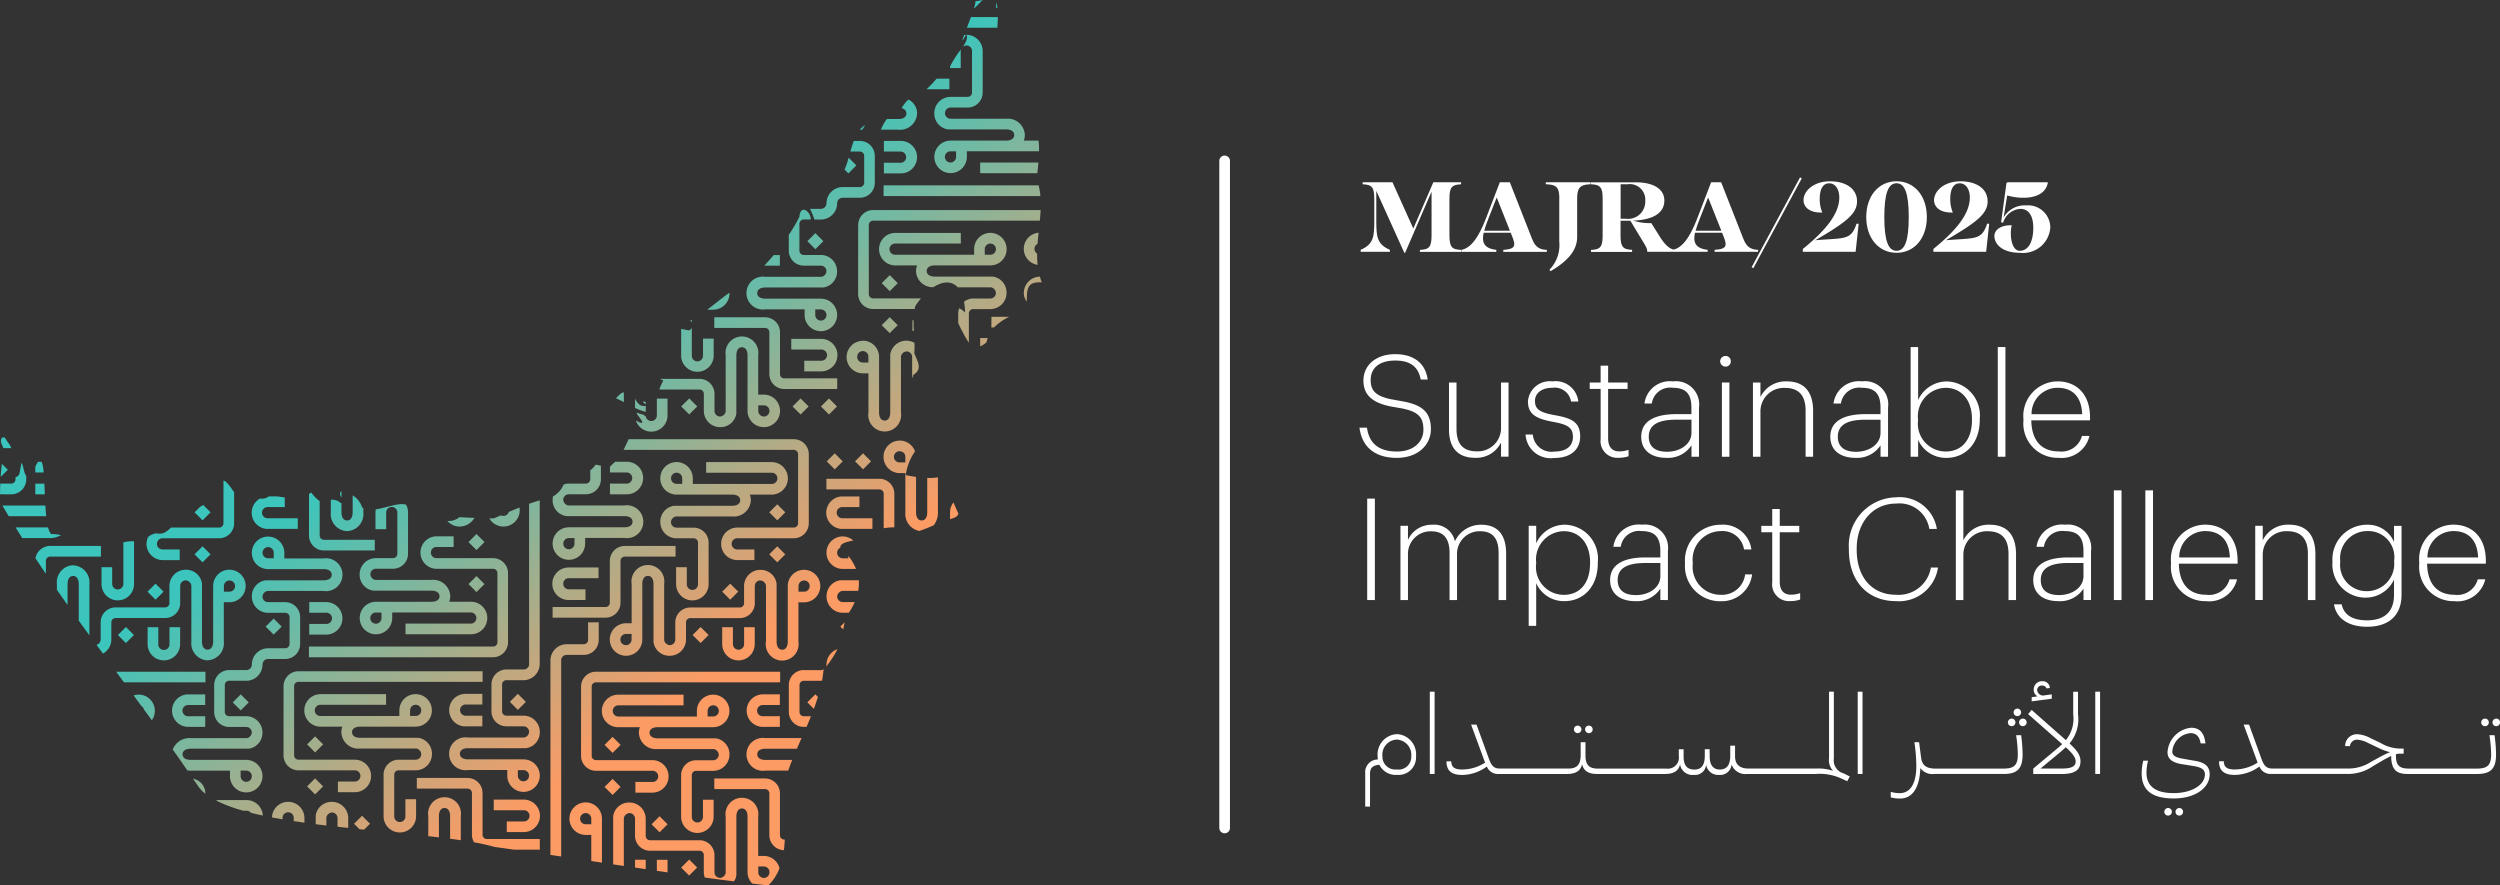 <svg id="Layer_1" data-name="Layer 1" xmlns="http://www.w3.org/2000/svg" xmlns:xlink="http://www.w3.org/1999/xlink" width="230.644" height="81.694" viewBox="0 0 230.644 81.694">
  <rect x="0" y="0" width="230.644" height="81.694" fill="#333333" stroke="none"/>
  <defs>
    <linearGradient id="linear-gradient" x1="0.514" y1="0.376" x2="0.775" y2="0.683" gradientUnits="objectBoundingBox">
      <stop offset="0" stop-color="#3bc5bc"/>
      <stop offset="1" stop-color="#fc9b64"/>
    </linearGradient>
  </defs>
  <g id="Group_71038" data-name="Group 71038" transform="translate(0 0)">
    <path id="Path_104388" data-name="Path 104388" d="M60.6,79.321h.986v1.164c-.328-.049-.655-.1-.986-.143V79.324ZM11.618,57.847l-.739.739.739.739.739-.739Zm2,.017v1.561a1.5,1.5,0,1,0,3,0V57.865h-.983v1.561a.516.516,0,1,1-1.031,0V57.865h-.983Zm5.537,3.06a1.571,1.571,0,0,1-1.5-1.742V54a.571.571,0,0,0-.516-.457.515.515,0,0,0-.516.516v1.579a1.381,1.381,0,0,1-1.38,1.38H10.667a.393.393,0,0,0-.394.394v1.579A1.5,1.5,0,0,1,9.5,60.3c-.2-.268-.4-.54-.6-.808a.52.52,0,0,0,.387-.5V57.415a1.381,1.381,0,0,1,1.38-1.38h4.572a.393.393,0,0,0,.394-.394V54.063a1.5,1.5,0,0,1,1.5-1.5,1.478,1.478,0,0,1,1.5,1.261v5.353c0,.523.233.756.516.756s.516-.233.516-.756V54.059a1.5,1.5,0,1,1,1.5,1.5h-.516v3.614a1.573,1.573,0,0,1-1.5,1.742Zm1.5-6.339h.516a.516.516,0,1,0-.516-.516Zm9.238-3.8h4.684V49.8H29.892a.4.4,0,0,1-.4-.4V46.226a2.955,2.955,0,0,1-.77-.795c-.073.052-.143.1-.216.143v3.833a1.383,1.383,0,0,0,1.38,1.38Zm-5.182-1.99h2.763v-.983H24.711a.516.516,0,1,1,0-1.031h1.561v-.885c-.23-.035-.47-.073-.732-.1h-.746a.953.953,0,0,1-.8.192,1.5,1.5,0,0,0,.721,2.812Zm-19.093.575a3.763,3.763,0,0,0-.9-.1,1.361,1.361,0,0,1-.279-.613h-3c.206.328.408.659.613.986H4.579a1.964,1.964,0,0,0,1.038-.272Zm7.165,14.713a1.525,1.525,0,0,0-.453.077c.24.328.481.659.725.986a.516.516,0,0,1,.227.31c.244.331.484.662.725.993a1.487,1.487,0,0,0,.279-.864A1.5,1.5,0,0,0,12.782,64.082ZM32.022,49a1.57,1.57,0,0,0,1.5-1.739v-.383c-.035-.021-.073-.035-.108-.059a2.049,2.049,0,0,0-.878-1.119v1.561c0,.523-.23.756-.516.756s-.516-.23-.516-.756V46.4l-.07.017a1.1,1.1,0,0,0-.913-.307v1.153A1.57,1.57,0,0,0,32.025,49Zm32.3,31.039-.739-.739-.739.739.718.718a.161.161,0,0,1,.035,0l.725-.725ZM.31,41.343h.718a.5.5,0,0,0-.024-.1c-.063-.2-.425-.592-.554-.885H.2c-.254.331-.024.638.112.983Zm3.781,3.276H3.258v.986h.878c-.014-.338-.028-.669-.042-.986Zm.094,2.018H.22c.192.328.387.659.585.986h3.46C4.234,47.313,4.206,46.982,4.185,46.637ZM18.957,61.97H10.716c.24.328.484.655.725.983h7.513V61.97ZM92.012,2.558c.028-.342.045-.676.049-.983H89.576c-.122.331-.254.673-.373.983ZM47.038,64.751l.739.739.739-.739-.739-.739ZM70.877,81.687c-.488-.052-.983-.115-1.474-.174a1.5,1.5,0,0,1-.436-1.052V75.344c0-.523-.23-.756-.516-.756s-.516.233-.516.756V80.7a1.056,1.056,0,0,1-.23.613q-1.338-.167-2.68-.352a1.492,1.492,0,0,1-.094-.5V78.882a.393.393,0,0,0-.394-.394H59.966a1.383,1.383,0,0,1-1.38-1.38V75.529a.515.515,0,0,0-.516-.516.571.571,0,0,0-.516.456v4.422l-.983-.146V75.3a1.478,1.478,0,0,1,1.5-1.261,1.5,1.5,0,0,1,1.5,1.5v1.579a.4.4,0,0,0,.394.4h4.572a1.383,1.383,0,0,1,1.38,1.38v1.579a.517.517,0,0,0,.516.516.574.574,0,0,0,.516-.457V75.351a1.518,1.518,0,1,1,3,0v3.614h.516a1.5,1.5,0,0,1,1.45,1.136,4.279,4.279,0,0,1-1.045,1.593Zm.112-1.23a.515.515,0,0,0-.516-.516h-.516v.516a.516.516,0,1,0,1.031,0ZM51.773,79.017V60.935h0a.5.5,0,0,1,.505-.516h1.579a1.381,1.381,0,0,0,1.38-1.38V57.415h-.983v1.624a.393.393,0,0,1-.394.394H52.282a1.506,1.506,0,0,0-1.5,1.5h0v17.94c.331.049.662.094,1,.146ZM91.9.209v.53h.118A1.735,1.735,0,0,0,91.9.209Zm-21.282,69.9c-.523,0-.756-.23-.756-.516s.23-.516.756-.516h2.9c.143-.328.286-.655.432-.983H70.619a1.518,1.518,0,1,0,0,3h2.1c.115-.328.237-.655.369-.983H70.619Zm6.91-12.3.261.261c.042-.2.087-.418.136-.662Zm-36.981-2.8c0-.286-.23-.516-.756-.516H34.44a1.478,1.478,0,0,1-1.261-1.5,1.5,1.5,0,0,1,1.5-1.5h1.579a.4.4,0,0,0,.4-.4V47.264a.516.516,0,0,0-1.031,0v1.561h-.986V47.264a1.41,1.41,0,0,1,.028-.272c.986-.146,2.143-.645,2.795-.429a1.485,1.485,0,0,1,.181.7V51.09a1.383,1.383,0,0,1-1.38,1.38H34.684a.515.515,0,0,0-.516.516.571.571,0,0,0,.457.516H39.8A1.57,1.57,0,0,1,41.539,55a1.412,1.412,0,0,1-.094.516h2.011a1.5,1.5,0,0,1,0,3H37.413v-.983h6.043a.516.516,0,0,0,0-1.031H36.186v.516a1.5,1.5,0,1,1-1.5-1.5H39.8c.523,0,.753-.233.753-.516Zm-5.353,1.5h-.516a.516.516,0,1,0,.516.516Zm7.743,10.5H44.5V66.03H42.939a.516.516,0,0,1,0-1.031H44.5v-.983H42.939a1.5,1.5,0,0,0,0,3Zm-16.95-9.2-.739-.739-.739.739.739.739ZM44.7,53.885l-.739-.739-.739.739.739.739ZM58.586,80.038l.986.146v-.868h-.986ZM59.928,67.6c0,.286.233.516.756.516h5.353a1.478,1.478,0,0,1,1.261,1.5,1.5,1.5,0,0,1-1.5,1.5H64.218a.394.394,0,0,0-.394.4v3.826a.516.516,0,1,0,1.031,0V73.783h.983v1.561a1.5,1.5,0,0,1-3,0V71.518a1.383,1.383,0,0,1,1.38-1.38h1.579a.515.515,0,0,0,.516-.516.571.571,0,0,0-.453-.516H60.681a1.57,1.57,0,0,1-1.739-1.5,1.411,1.411,0,0,1,.094-.516H57.025a1.5,1.5,0,0,1,0-3h6.039v.983H57.025a.516.516,0,0,0,0,1.031h7.269v-.516a1.5,1.5,0,1,1,1.5,1.5H60.681c-.523,0-.756.233-.756.516Zm5.353-1.5H65.8a.516.516,0,1,0-.516-.516ZM22.749,73.811H19.985v.07a14.236,14.236,0,0,0,2.457.916h.307a.517.517,0,0,1,.4.188c.352.091.721.174,1.1.254a1.5,1.5,0,0,0-1.495-1.425ZM89.9.756l.739-.739L90.625,0A3.172,3.172,0,0,1,90,.115a2.458,2.458,0,0,1-.132.606ZM46.442,47.6a.506.506,0,0,1-.227-.056c-.22.094-.436.188-.645.275-.084.007-.233.007-.422.007a1.5,1.5,0,0,0,2.8-.746,1.577,1.577,0,0,0-.024-.258c-.331.132-.659.272-.983.411a.518.518,0,0,1-.491.362ZM17.814,71.846c.132.2.265.387.4.582a3.129,3.129,0,0,0,.732.8V73.2a1.381,1.381,0,0,0-1.126-1.356ZM30.091,57.565H28.53v.983h1.561a1.5,1.5,0,0,0,0-3H28.53v.983h1.561a.516.516,0,1,1,0,1.031ZM48.317,75.784H46.755v.983h1.561a1.5,1.5,0,0,0,0-3H45.553v.983h2.763a.516.516,0,1,1,0,1.031ZM28.5,60.635H45.49a1.383,1.383,0,0,0,1.38-1.38V52.875a1.383,1.383,0,0,0-1.38-1.38h-5.2a.516.516,0,1,1,0-1.031h1.561v-.986H40.291a1.5,1.5,0,1,0,0,3h5.2a.4.4,0,0,1,.4.394v6.381a.394.394,0,0,1-.4.394H28.5v.986ZM4.025,43.588a3.288,3.288,0,0,0-.181-.983H3.513a2.591,2.591,0,0,0-.258.46v.523h.767ZM21.47,64.8l.739.739.739-.739-.739-.739Zm23.055-2.871H27.537a1.381,1.381,0,0,0-1.38,1.38v6.381a1.383,1.383,0,0,0,1.38,1.38h5.2a.516.516,0,0,1,0,1.032H31.175v.986h1.561a1.5,1.5,0,1,0,0-3h-5.2a.4.4,0,0,1-.4-.4V63.3a.394.394,0,0,1,.4-.394H44.525ZM22.717,62.8H21.139a.4.4,0,0,0-.4.394v2.485a.393.393,0,0,0,.394.394h1.579a1.5,1.5,0,0,1,1.5,1.5,1.478,1.478,0,0,1-1.261,1.5H17.6c-.523,0-.756.233-.756.516s.23.516.756.516h5.116a1.5,1.5,0,1,1-1.5,1.5V71.1H17.6a2.3,2.3,0,0,1-.317-.024q-.664-.967-1.345-1.927A1.636,1.636,0,0,1,17.6,68.1h5.175a.571.571,0,0,0,.457-.516.517.517,0,0,0-.516-.516H21.139a1.381,1.381,0,0,1-1.38-1.38V63.2a1.383,1.383,0,0,1,1.38-1.38h1.579a.515.515,0,0,0,.516-.516h0a1.5,1.5,0,0,1,1.5-1.495h1.579a.4.4,0,0,0,.4-.394V56.931a.394.394,0,0,0-.4-.394H24.735a1.5,1.5,0,0,1-1.5-1.5,1.478,1.478,0,0,1,1.261-1.5h5.353c.523,0,.756-.233.756-.516s-.23-.516-.756-.516H24.732a1.5,1.5,0,1,1,1.5-1.5v.516h3.614a1.518,1.518,0,1,1,0,3H24.672a.571.571,0,0,0-.457.516.517.517,0,0,0,.516.516H26.31a1.383,1.383,0,0,1,1.38,1.38v2.485a1.383,1.383,0,0,1-1.38,1.38H24.732a.517.517,0,0,0-.516.516h0a1.5,1.5,0,0,1-1.5,1.495Zm2.537-11.81a.516.516,0,1,0-.516.516h.516ZM22.2,71.612a.516.516,0,1,0,.516-.516H22.2v.516Zm10.28-4.06c0,.286.23.516.756.516H38.59a1.478,1.478,0,0,1,1.261,1.5,1.5,1.5,0,0,1-1.5,1.5H36.771a.4.4,0,0,0-.4.4V75.3a.516.516,0,1,0,1.031,0V73.735h.986V75.3a1.5,1.5,0,0,1-3,0V71.469a1.383,1.383,0,0,1,1.38-1.38h1.579a.515.515,0,0,0,.516-.516.571.571,0,0,0-.453-.516H33.231a1.57,1.57,0,0,1-1.739-1.5,1.412,1.412,0,0,1,.094-.516H29.575a1.5,1.5,0,1,1,0-3h6.043v.983H29.575a.516.516,0,1,0,0,1.031h7.269v-.516a1.5,1.5,0,1,1,1.5,1.5H33.231c-.523,0-.756.233-.756.516Zm5.353-1.5h.516a.516.516,0,1,0-.516-.516Zm-9.5,2.624.739.739.739-.739-.739-.739Zm5.074,6.583L32.666,76l.5.5.425.042.547-.547-.739-.739ZM48.8,46.484c.331-.118.662-.227.993-.321V61.252a1.5,1.5,0,0,1-1.5,1.5H46.717a.393.393,0,0,0-.394.394v2.485a.393.393,0,0,0,.394.394H48.3a1.5,1.5,0,0,1,1.5,1.5,1.478,1.478,0,0,1-1.261,1.5H43.183c-.523,0-.756.233-.756.516s.23.516.756.516H48.3a1.5,1.5,0,1,1-1.5,1.5v-.516H43.183a1.518,1.518,0,1,1,0-3h5.178a.568.568,0,0,0,.453-.516.515.515,0,0,0-.516-.516H46.72a1.381,1.381,0,0,1-1.38-1.38V63.144a1.383,1.383,0,0,1,1.38-1.38H48.3a.379.379,0,0,0,.063,0,.393.393,0,0,0,.063-.01.38.38,0,0,0,.059-.017.386.386,0,0,0,.056-.024l.052-.031c.017-.01.031-.024.049-.035l.042-.042c.014-.014.024-.031.038-.045s.021-.031.031-.049.017-.035.028-.052.014-.038.021-.056l.01-.042v-.035h0V46.484ZM47.776,71.567a.516.516,0,1,0,.516-.516h-.516ZM43.961,50.749l.739-.739-.739-.739-.739.739ZM29.07,71.811l-.739.739.739.739.739-.739Zm-11.7-6.767h1.561v-.983H17.372a1.5,1.5,0,1,0,0,3h1.561v-.983H17.372a.516.516,0,1,1,0-1.031ZM6.75,52.146a1.573,1.573,0,0,0-1.5,1.742v.526c.324.467.655.93.983,1.4v-1.92c0-.523.23-.756.516-.756s.516.233.516.756v3.366l.983,1.359V53.9a1.573,1.573,0,0,0-1.5-1.742Zm2.561-1.781H4.628a1.381,1.381,0,0,0-1.356,1.14q.476.716.962,1.432V51.746a.393.393,0,0,1,.394-.394H9.311v-.983ZM49.8,77.407H44.912a.394.394,0,0,1-.394-.4V73.153a1.383,1.383,0,0,0-1.38-1.38H38.455v.983h4.684a.4.4,0,0,1,.4.4V77.01a1.389,1.389,0,0,0,.2.7,18.344,18.344,0,0,1,1.882.429c.6.08,1.2.164,1.795.247H49.8ZM31.506,45.337c-.16.052-.192.233,0,.585Zm-30.464.268a1.383,1.383,0,0,0,1.38-1.38v-.314c-.233-.289-.254-.951-.443-1.213l-.2,1.073c-.143.174-.258.251-.348.251v.2a.394.394,0,0,1-.4.394H.028c-.014.324-.024.655-.028.986ZM.721,43.34.171,42.79c-.045.4-.084.8-.108,1.209ZM17.95,47.264l.739.739.739-.739-.676-.676c-.1.063-.209.125-.31.188l-.488.488ZM32.126,76.39v-.913a1.5,1.5,0,0,0-1.5-1.5,1.478,1.478,0,0,0-1.5,1.261v.8c.328.042.655.084.983.122v-.746a.574.574,0,0,1,.516-.457.519.519,0,0,1,.516.516v.8c.328.038.655.073.983.108ZM11.381,50.059v3.83a.516.516,0,0,1-1.031,0V52.327H9.367v1.561a1.5,1.5,0,0,0,3,0v-3.83c0-.042-.01-.084-.014-.125a3.893,3.893,0,0,0-.976.1c0,.01.007.017.007.028ZM21.6,48.275V45.407c-.321-.443-.666-1-.983-1.073v3.938a.4.4,0,0,1-.4.4H15.783c-.373.328-.693.676-1.349.53a1.507,1.507,0,0,0-.77.338,1.487,1.487,0,0,0-.146.634,1.5,1.5,0,0,0,1.5,1.5h1.561V50.69H15.019a.516.516,0,1,1,0-1.031h5.2a1.383,1.383,0,0,0,1.38-1.38ZM28.087,75.9v-.425a1.5,1.5,0,0,0-1.5-1.5,1.483,1.483,0,0,0-1.495,1.436c.324.063.655.122.99.178a.574.574,0,0,1-.014-.112.516.516,0,1,1,1.031,0v.275l.983.146Zm-9.4-24.021.739-.739-.739-.739-.739.739ZM42.511,77.516V75.3a1.518,1.518,0,1,0-3,0v1.843c.335.038.662.073.983.112V75.3c0-.523.23-.756.516-.756s.516.233.516.756V77.38c.338.045.666.091.986.136Zm-28.9-22.93.739.739.739-.739-.739-.739Zm27.662-6.524a1.5,1.5,0,0,0,1.126.519,1.6,1.6,0,0,0,1.37-.8c-.662-.028-1.272-.059-1.387-.07a1.5,1.5,0,0,1-1.108.348Zm45.9-37.622a.571.571,0,0,0,.457.516H92.81a1.57,1.57,0,0,1,1.739,1.5,1.412,1.412,0,0,1-.094.516h1.359a7.065,7.065,0,0,1,.045.983H89.2v.516a1.5,1.5,0,1,1-1.5-1.5h5.119c.523,0,.753-.233.753-.516s-.23-.516-.756-.516H87.458a1.478,1.478,0,0,1-1.261-1.5,1.5,1.5,0,0,1,1.5-1.5h1.579a.4.4,0,0,0,.4-.4V4.711a.511.511,0,0,0-.847-.39c.3-.439.477-.815.331-1.108a1.5,1.5,0,0,1,1.5,1.5V8.541a1.383,1.383,0,0,1-1.38,1.38H87.7a.515.515,0,0,0-.516.516Zm1.032,3.52h-.516a.516.516,0,1,0,.516.516ZM59.572,37.3v-.2a.448.448,0,0,1-.056-.031c-.38-.077-.132.1.056.23Zm0,.136c-.484.115-.77-.24-.983-.659h0v.857a5.359,5.359,0,0,0,.986.366v-.565Zm-.578,1.537a1.192,1.192,0,0,0-.328-.167,1.5,1.5,0,0,0,2.92-.47V36.771H60.6v1.561a.516.516,0,0,1-1.021.1.8.8,0,0,0-.533-.244c-.99-.544.861,1.14-.052.777Zm4.83-9.224V29.5c-.049.024-.1.052-.146.077A.828.828,0,0,1,63.824,29.746ZM64.855,32.8a.516.516,0,1,1-1.031,0V30.258a.619.619,0,0,1-.261.223c-.362-.063-.582-.112-.721-.143V32.8a1.5,1.5,0,1,0,3,0V31.238h-.983V32.8ZM74.6,37.5l-.739-.739-.739.739.739.739ZM56.83,36.744c.237.1.477.227.725.355v-.875c-.08-.056-.265.014-.725.519Zm16.8,5.151v6.377a.4.4,0,0,1-.4.4h-5.2a1.5,1.5,0,1,0,0,3H69.6V50.69H68.037a.516.516,0,1,1,0-1.031h5.2a1.383,1.383,0,0,0,1.38-1.38V41.9a1.383,1.383,0,0,0-1.38-1.38H57.994c-.132.289-.3.652-.463.983h15.7a.4.4,0,0,1,.4.4Zm-7.712-5.562v1.579a.517.517,0,0,0,.516.516.574.574,0,0,0,.516-.457V32.792a1.518,1.518,0,1,1,3,0v3.614h.516a1.5,1.5,0,1,1-1.5,1.5V32.792c0-.523-.23-.756-.516-.756s-.516.233-.516.756v5.356a1.478,1.478,0,0,1-1.5,1.261,1.5,1.5,0,0,1-1.5-1.5V36.329a.393.393,0,0,0-.394-.394H60.83a4.185,4.185,0,0,1,.373-.829,1.437,1.437,0,0,1-.3-.153h3.635a1.383,1.383,0,0,1,1.38,1.38Zm4.039,1.579a.516.516,0,1,0,.516-.516h-.516ZM66.629,57.865v1.561a1.5,1.5,0,0,0,3,0V57.865H68.65v1.561a.516.516,0,0,1-1.032,0V57.865h-.983Zm-1.993,1.46.739-.739-.739-.739-.739.739Zm-1.272-7v1.561a.516.516,0,1,0,1.031,0v-3.83a.394.394,0,0,0-.4-.394H62.419a1.5,1.5,0,0,1-1.5-1.5,1.478,1.478,0,0,1,1.261-1.5h5.353c.523,0,.756-.23.756-.516s-.23-.516-.756-.516H62.416a1.5,1.5,0,1,1,1.5-1.5v.516h7.269a.516.516,0,1,0,0-1.031H65.148v-.983h6.039a1.5,1.5,0,0,1,0,3H69.176a1.412,1.412,0,0,1,.094.516,1.57,1.57,0,0,1-1.739,1.5H62.357a.571.571,0,0,0-.457.516.517.517,0,0,0,.516.516h1.579a1.383,1.383,0,0,1,1.38,1.38v3.83a1.5,1.5,0,0,1-3,0V52.331h.983Zm-.425-8.2a.516.516,0,1,0-.516.516h.516Zm.648-5.889.739-.739-.739-.739-.739.739Zm7.081,20.951V54.007a.571.571,0,0,0-.516-.457.515.515,0,0,0-.516.516v1.579a1.381,1.381,0,0,1-1.38,1.38H63.684a.393.393,0,0,0-.394.394V59a1.5,1.5,0,0,1-1.5,1.5,1.478,1.478,0,0,1-1.5-1.261V53.885c0-.523-.233-.756-.516-.756s-.516.233-.516.756V59a1.5,1.5,0,1,1-1.5-1.5h.516V53.885a1.519,1.519,0,1,1,3,0v5.178a.571.571,0,0,0,.516.457A.515.515,0,0,0,62.3,59V57.426a1.381,1.381,0,0,1,1.38-1.38h4.572a.393.393,0,0,0,.394-.394V54.073a1.5,1.5,0,0,1,1.5-1.5,1.478,1.478,0,0,1,1.5,1.261v5.353c0,.523.233.756.516.756s.516-.233.516-.756V54.07a1.5,1.5,0,1,1,1.5,1.5h-.516v3.614a1.519,1.519,0,1,1-3,0Zm3-4.6h.516a.516.516,0,1,0-.516-.516Zm-15.4,3.9H57.75a.516.516,0,1,0,.516.516ZM71.947,24.512v-.983h-.568c-.286.345-.578.673-.868.983h1.436Zm-.24,27.369.739-.739-.739-.739-.739.739ZM65.8,28.572a1.5,1.5,0,0,0,1.5-1.5c0-.024-.007-.045-.007-.07-.683.491-1.363,1.059-2.046,1.572H65.8Zm5.91,17.954-.739.739.739.739.739-.739Zm-20.727-.4a1.453,1.453,0,0,1,.038-.328A2.264,2.264,0,0,0,52,44.7a1.449,1.449,0,0,1,.477-.087h1.579a.4.4,0,0,0,.4-.394v-.829a1.951,1.951,0,0,0,.488-.519,4.852,4.852,0,0,1,.495.1v1.248a1.383,1.383,0,0,1-1.38,1.38H52.481a.515.515,0,0,0-.516.516.571.571,0,0,0,.457.516H57.6a1.518,1.518,0,1,1,0,3H53.983v.516a1.5,1.5,0,1,1-1.5-1.5H57.6c.523,0,.756-.23.756-.516s-.23-.516-.756-.516H52.244a1.478,1.478,0,0,1-1.261-1.5ZM53,49.641h-.516a.516.516,0,1,0,.516.516ZM77.752,56.53h.561a6.575,6.575,0,0,0,.54-.983h-1.1a.517.517,0,0,1-.516-.516.574.574,0,0,1,.457-.516h1.481a3.92,3.92,0,0,0,.056-.983H77.519a1.478,1.478,0,0,0-1.261,1.5,1.5,1.5,0,0,0,1.5,1.5ZM74.724,19.271a5.366,5.366,0,0,1,.408.983h.6a1.505,1.505,0,0,0,1.5-1.495h0a.517.517,0,0,1,.516-.516h1.579a1.381,1.381,0,0,0,1.38-1.38V14.378A1.383,1.383,0,0,0,79.328,13H78.77c-.118.314-.223.652-.317.983h.875a.4.4,0,0,1,.4.394v2.485a.394.394,0,0,1-.4.394H77.749a1.505,1.505,0,0,0-1.5,1.495h0a.517.517,0,0,1-.516.516H74.724Zm3,29.523h2.763v-.983H77.728a.516.516,0,1,1,0-1.031h1.561V45.8H77.728a1.5,1.5,0,1,0,0,3ZM54.551,79.436V77.028h-.516a1.5,1.5,0,1,1,1.5-1.5v4.056l-.983-.146Zm0-3.391v-.516a.516.516,0,1,0-.516.516ZM76.251,61.3h0a.525.525,0,0,1-.052.223,9.177,9.177,0,0,0,1.063-1.631A1.5,1.5,0,0,0,76.251,61.3Zm-3.9,16.155a.394.394,0,0,1-.394-.4V73.2a1.381,1.381,0,0,0-1.38-1.38H65.9V72.8h4.684a.394.394,0,0,1,.394.4v3.858a1.378,1.378,0,0,0,1.345,1.376c.038-.321.063-.648.077-.979ZM77.219,37.5l-.739-.739-.739.739.739.739ZM70.386,65.043h1.561v-.983H70.386a1.5,1.5,0,1,0,0,3h1.561v-.983H70.386a.516.516,0,1,1,0-1.031ZM77.24,34.907H72.355a.394.394,0,0,1-.394-.4V30.652a1.381,1.381,0,0,0-1.38-1.38H65.9v.983h4.684a.394.394,0,0,1,.394.4V34.51a1.381,1.381,0,0,0,1.38,1.38H77.24Zm-1.478-3.642H73v.983h2.763a.516.516,0,1,1,0,1.031H74.2v.983h1.561a1.5,1.5,0,0,0,0-3Zm.509,11.3.739.739.739-.739-.739-.739ZM66.629,54.586l.739.739.739-.739-.739-.739Zm8.593,9.472-.739.739.6.6c.136-.366.265-.732.38-1.1l-.24-.24Zm-1.066-2.241a1.381,1.381,0,0,0-1.38,1.38v2.485a1.383,1.383,0,0,0,1.38,1.38h.254c.143-.328.279-.655.411-.983h-.666a.393.393,0,0,1-.394-.394V63.2a.394.394,0,0,1,.4-.394h1.579c.035,0,.07-.007.1-.01a9.242,9.242,0,0,0,.132-.976c.035-.045.063-.084.1-.125a.518.518,0,0,1-.335.129H74.16ZM59.335,44.1a1.5,1.5,0,0,0-1.5-1.5H56.757c-.24.216-.387.359-.484.453v.533h1.561a.516.516,0,0,1,0,1.031H56.272v.986h1.561a1.5,1.5,0,0,0,1.5-1.5Zm15.472-23.85h-.655a.4.4,0,0,0-.4.394v2.485a.393.393,0,0,0,.394.394h1.579a1.5,1.5,0,0,1,1.5,1.5,1.478,1.478,0,0,1-1.261,1.5H70.616c-.523,0-.756.233-.756.516s.23.516.756.516h5.116a1.5,1.5,0,1,1-1.5,1.5v-.516H70.616a1.518,1.518,0,1,1,0-3h5.175a.571.571,0,0,0,.457-.516.517.517,0,0,0-.516-.516H74.153a1.381,1.381,0,0,1-1.38-1.38V21.665a15.635,15.635,0,0,0,.976-1.655c.091-1.209,1.056-.516,1.056.24Zm.408,8.813a.516.516,0,1,0,.516-.516h-.516Zm9.3-4.06a1.411,1.411,0,0,1,.094-.516H82.6a1.5,1.5,0,1,1,0-3h6.043v.983H82.6a.516.516,0,1,0,0,1.031h7.269v-.516a1.5,1.5,0,1,1,1.5,1.5H86.252c-.523,0-.756.233-.756.516s.23.516.756.516H91.6a1.478,1.478,0,0,1,1.261,1.5,1.5,1.5,0,0,1-1.5,1.5H89.785a.4.4,0,0,0-.4.4v2.7a13.273,13.273,0,0,1-.983-1.823V28.92a1.371,1.371,0,0,1,.091-.481,1.737,1.737,0,0,1,.544.4,6.3,6.3,0,0,0-.1-1,1.364,1.364,0,0,1,.85-.3h1.579a.515.515,0,0,0,.516-.516.571.571,0,0,0-.453-.516h-3.07c-.565-.624-1.408-.558-2.251-.01a1.542,1.542,0,0,1-1.6-1.488Zm6.335-1.5h.516a.516.516,0,1,0-.516-.516Zm5.269,2.547a5.026,5.026,0,0,1-.185-.53A1.522,1.522,0,0,0,94.455,27a1.4,1.4,0,0,0,.254.812c0-.007.01-.014.014-.021.035-1.15,0-1.812,1.394-1.742Zm-14.772.073.739.739.739-.739-.739-.739Zm1.76-11.109H81.544V16h1.561a1.5,1.5,0,1,0,0-3H81.544v.983h1.561a.516.516,0,0,1,0,1.031Zm-.237-3.049a1.57,1.57,0,0,0,1.739-1.5,1.431,1.431,0,0,0-.8-1.282,2.982,2.982,0,0,0-.624.8.5.5,0,0,1,.439.481c0,.286-.23.516-.756.516H81.819a3.878,3.878,0,0,0-.544.983h1.586ZM95.821,17.1H81.516v.986H95.985A5.768,5.768,0,0,0,95.821,17.1ZM90.427,31.955A1.944,1.944,0,0,0,91,31.59a4.181,4.181,0,0,1,.129-.4h-.7v.767Zm0-15.978H95.7c.035-.31.073-.641.1-.983H90.427v.983ZM88.412,47.362c-.174-.376-.321-.707-.45-1.007a1.481,1.481,0,0,0-.314.91v.631c.38-.1.756-.261.763-.53Zm-28.3,28.683.739.739.739-.739-.739-.739ZM71.975,61.97H54.986a1.381,1.381,0,0,0-1.38,1.38v6.381a1.381,1.381,0,0,0,1.38,1.38h5.2a.516.516,0,1,1,0,1.031H58.621v.986h1.561a1.5,1.5,0,1,0,0-3h-5.2a.394.394,0,0,1-.394-.4V63.346a.393.393,0,0,1,.394-.394H71.975ZM56.516,71.86l-.739.739.739.739.739-.739Zm-.739-3.14.739.739.739-.739-.739-.739ZM52.456,53.342H55.22v-.986H52.456a1.5,1.5,0,0,0,0,3h1.561v-.986H52.456a.516.516,0,0,1,0-1.031ZM75.223,22.989l.739-.739-.739-.739-.739.739ZM57.248,55.6V51.746a.393.393,0,0,1,.394-.394h4.684v-.983H57.642a1.381,1.381,0,0,0-1.38,1.38v3.858a.393.393,0,0,1-.394.394H50.982v.983h4.886a1.381,1.381,0,0,0,1.38-1.38Zm20.5-6.112a1.5,1.5,0,1,0,0,3h1.227a4.581,4.581,0,0,0-.711-1.2v.22h-.516a.515.515,0,0,1-.209-.986l-.021-.021c.052-.436.68-.509,1.209-.638a1.485,1.485,0,0,0-.979-.373Zm2.073-37.935a1.5,1.5,0,0,0-.5.411h.233A2.858,2.858,0,0,1,79.826,11.556ZM78.268,16l.739-.739-.714-.714a7.968,7.968,0,0,1-.373,1.1l.348.348Zm7.2-7.764h2.122V7.255H86.409A9.663,9.663,0,0,1,85.471,8.238Zm-7.663,7.3.077.077C77.854,15.57,77.829,15.549,77.808,15.542Zm1.366,5.213v6.381a1.383,1.383,0,0,0,1.38,1.38h3.833c.017-.091.031-.185.056-.268a6.763,6.763,0,0,1,.526-.714H80.554a.4.4,0,0,1-.4-.4V20.755a.394.394,0,0,1,.4-.394H95.933c.031-.331.059-.659.073-.983H80.554a1.381,1.381,0,0,0-1.38,1.38Zm2.91,9.987L82.823,30l-.739-.739L81.345,30Zm12.371-7.778a1.5,1.5,0,0,0,1.275,1.478,9.3,9.3,0,0,1-.042-1.038.513.513,0,0,1,.038-.9c.024-.342.059-.683.094-1.028a1.5,1.5,0,0,0-1.366,1.488ZM79.6,31.429a1.5,1.5,0,0,1,1.5,1.5v5.116c0,.523.233.756.516.756s.516-.23.516-.756V32.694a1.5,1.5,0,0,1,2.237-1.059,7.133,7.133,0,0,1-.021.955c.293.742.8,1.46-.091,2-.01.115-.028.216-.045.31a1.4,1.4,0,0,1-.059-.383V32.938a.515.515,0,0,0-.516-.516.571.571,0,0,0-.516.457v5.178a1.518,1.518,0,1,1-3,0V34.444h-.516a1.5,1.5,0,1,1,0-3Zm-.516,1.5a.517.517,0,0,0,.516.516h.516v-.516a.516.516,0,1,0-1.031,0Zm-.2,9.632.739.739.739-.739-.739-.739Zm4.126-1.917a1.5,1.5,0,0,1,1.408,1,4.893,4.893,0,0,0-.854,2.188c.352.073.666.129.948.167v3.262c0,.523.23.756.516.756s.516-.23.516-.756V44.093a4.76,4.76,0,0,0,.986-.059v3.227a1.881,1.881,0,0,1-.387,1.2,13.589,13.589,0,0,1-1.331.523,1.6,1.6,0,0,1-1.286-1.718V43.647h-.516a1.5,1.5,0,0,1,0-3Zm0,.986a.516.516,0,1,0,0,1.031h.516v-.516A.515.515,0,0,0,83.018,41.633Zm1.171-12.082v.986h.132c-.017-.331-.031-.662-.028-.986Zm7.28.662h.24a5.312,5.312,0,0,1,1.4-.983H91.469ZM89.12,3.22a1.405,1.405,0,0,0-.174.017C88.74,3.791,88.7,3.973,89.12,3.22Zm-1.467,2.6ZM76.247,45.152h4.886a.394.394,0,0,1,.394.4v3.182a5.909,5.909,0,0,1,.983-.084v-3.1a1.381,1.381,0,0,0-1.38-1.38H76.244v.983ZM88.635,4.718a.572.572,0,0,1,.031-.174A9.7,9.7,0,0,0,87.649,6.13v.15h.986V4.718Z" transform="translate(0 0)" fill="url(#linear-gradient)"/>
    <g id="Group_71037" data-name="Group 71037" transform="translate(125.421 16.368)">
      <path id="Path_104389" data-name="Path 104389" d="M363.374,103.329c1.9,0,3.129-1.178,3.129-2.645,0-1.753-.993-2.342-3.1-2.659-1.951-.289-2.46-.836-2.46-1.871,0-1.14.826-1.805,2.265-1.805s2.133.6,2.356,1.753h.641c-.2-1.481-1.258-2.342-3-2.342s-2.931.993-2.931,2.436.969,2.174,3.011,2.474c1.9.289,2.526.746,2.526,2.056,0,1.164-.944,2.018-2.436,2.018-1.951,0-2.607-1.007-2.774-2.2h-.693c.2,1.53,1.164,2.788,3.471,2.788Z" transform="translate(-359.91 -77.455)" fill="#fff"/>
      <path id="Path_104390" data-name="Path 104390" d="M389.105,108.118V101.27h-.693v4.164a2.14,2.14,0,0,1-2.237,2.185c-1.192,0-1.871-.6-1.871-2.056V101.27h-.693V105.6c0,1.885,1,2.617,2.408,2.617a2.536,2.536,0,0,0,2.394-1.415v1.31h.693Z" transform="translate(-375.351 -82.348)" fill="#fff"/>
      <path id="Path_104391" data-name="Path 104391" d="M406.515,107.448a1.723,1.723,0,0,1-1.965-1.572h-.669a2.317,2.317,0,0,0,2.631,2.161c1.61,0,2.408-.836,2.408-1.99,0-1.335-.836-1.69-2.3-1.951-1.4-.247-1.871-.537-1.871-1.321,0-.732.641-1.216,1.6-1.216a1.528,1.528,0,0,1,1.728,1.268h.669a2.1,2.1,0,0,0-2.384-1.857A2.02,2.02,0,0,0,404.1,102.8c0,1.164.68,1.61,2.356,1.91,1.282.237,1.795.512,1.795,1.387,0,.826-.589,1.349-1.742,1.349Z" transform="translate(-388.557 -82.152)" fill="#fff"/>
      <path id="Path_104392" data-name="Path 104392" d="M423.553,105.3a2.584,2.584,0,0,0,.9-.143v-.589a2.6,2.6,0,0,1-.864.143c-.627,0-1.021-.38-1.021-1.206V98.947h1.795v-.589h-1.795V96.8h-.693v1.558H420.87v.589h1.007v4.607A1.549,1.549,0,0,0,423.553,105.3Z" transform="translate(-399.627 -79.435)" fill="#fff"/>
      <path id="Path_104393" data-name="Path 104393" d="M439.145,106.873v1.049h.693v-4.53a2.145,2.145,0,0,0-2.4-2.422,2.358,2.358,0,0,0-2.631,2.042h.68a1.7,1.7,0,0,1,1.924-1.453c1.206,0,1.728.551,1.728,1.833v.6h-1.425c-1.69,0-3.206.5-3.206,2.08,0,1.3.969,1.951,2.317,1.951a2.578,2.578,0,0,0,2.317-1.153Zm-2.265.589c-1.126,0-1.676-.512-1.676-1.387,0-1.23,1.112-1.572,2.54-1.572h1.4v1.206C439.145,106.744,438.138,107.462,436.88,107.462Z" transform="translate(-408.514 -82.152)" fill="#fff"/>
      <path id="Path_104394" data-name="Path 104394" d="M455.9,94.24a.5.5,0,0,0-.5.484.507.507,0,0,0,.5.5.487.487,0,0,0,.484-.5A.475.475,0,0,0,455.9,94.24Z" transform="translate(-422.124 -77.767)" fill="#fff"/>
      <rect id="Rectangle_9997" data-name="Rectangle 9997" width="0.693" height="6.848" transform="translate(33.436 18.922)" fill="#fff"/>
      <path id="Path_104395" data-name="Path 104395" d="M469.631,107.922v-4.217c0-1.951-.983-2.736-2.436-2.736a2.585,2.585,0,0,0-2.422,1.439v-1.335h-.693v6.848h.693v-4.15a2.159,2.159,0,0,1,2.265-2.2c1.216,0,1.9.641,1.9,2.094v4.255Z" transform="translate(-427.779 -82.152)" fill="#fff"/>
      <path id="Path_104396" data-name="Path 104396" d="M484.86,103.012h.68a1.7,1.7,0,0,1,1.924-1.453c1.206,0,1.728.551,1.728,1.833v.6h-1.425c-1.69,0-3.206.5-3.206,2.08,0,1.3.969,1.951,2.317,1.951a2.578,2.578,0,0,0,2.317-1.153v1.049h.693v-4.53a2.145,2.145,0,0,0-2.4-2.422,2.358,2.358,0,0,0-2.631,2.042Zm4.335,2.7c0,1.035-1.007,1.753-2.265,1.753-1.126,0-1.676-.512-1.676-1.387,0-1.23,1.112-1.572,2.54-1.572h1.4Z" transform="translate(-441.122 -82.152)" fill="#fff"/>
      <path id="Path_104397" data-name="Path 104397" d="M512.2,98.609v-.1a3.134,3.134,0,0,0-3.077-3.457,2.924,2.924,0,0,0-2.607,1.715V91.88h-.693V102h.693v-1.558a2.8,2.8,0,0,0,2.607,1.662c1.767,0,3.077-1.349,3.077-3.5Zm-5.694.024v-.1a2.611,2.611,0,0,1,2.554-2.892c1.338,0,2.422,1.007,2.422,2.892v.1c0,1.833-.969,2.882-2.408,2.882a2.562,2.562,0,0,1-2.565-2.882Z" transform="translate(-454.974 -76.23)" fill="#fff"/>
      <rect id="Rectangle_9998" data-name="Rectangle 9998" width="0.707" height="10.12" transform="translate(58.889 15.65)" fill="#fff"/>
      <path id="Path_104398" data-name="Path 104398" d="M535.7,104.459v.1a3.165,3.165,0,0,0,3.248,3.457,2.634,2.634,0,0,0,2.84-2.018h-.693a1.947,1.947,0,0,1-2.146,1.425c-1.624,0-2.5-1.049-2.526-2.868h5.419V104.3c0-2.265-1.349-3.338-3-3.338a3.192,3.192,0,0,0-3.143,3.5Zm3.14-2.906c1.335,0,2.213.774,2.279,2.436h-4.673a2.406,2.406,0,0,1,2.4-2.436Z" transform="translate(-474.441 -82.146)" fill="#fff"/>
      <rect id="Rectangle_9999" data-name="Rectangle 9999" width="0.707" height="9.36" transform="translate(0.714 29.631)" fill="#fff"/>
      <path id="Path_104399" data-name="Path 104399" d="M375.287,145.869h.693v-4.175a2.084,2.084,0,0,1,2.122-2.174c1.1,0,1.715.575,1.715,2.028v4.321h.693v-4.279c0-1.951-.969-2.669-2.289-2.669a2.637,2.637,0,0,0-2.436,1.53,1.945,1.945,0,0,0-2.094-1.53,2.387,2.387,0,0,0-2.237,1.4v-1.3h-.693v6.848h.693V141.7a2.084,2.084,0,0,1,2.122-2.175c1.1,0,1.715.575,1.715,2.028v4.321Z" transform="translate(-366.979 -106.877)" fill="#fff"/>
      <path id="Path_104400" data-name="Path 104400" d="M411.087,142.367a3.134,3.134,0,0,0-3.077-3.457,2.924,2.924,0,0,0-2.607,1.715v-1.61h-.693v9.228h.693V144.3a2.781,2.781,0,0,0,2.607,1.662c1.767,0,3.077-1.349,3.077-3.5v-.1Zm-.718.132c0,1.833-.969,2.882-2.408,2.882A2.562,2.562,0,0,1,405.4,142.5v-.1a2.611,2.611,0,0,1,2.554-2.892c1.338,0,2.422,1.007,2.422,2.892v.1Z" transform="translate(-389.098 -106.871)" fill="#fff"/>
      <path id="Path_104401" data-name="Path 104401" d="M431.608,145.862v-4.53a2.145,2.145,0,0,0-2.4-2.422,2.358,2.358,0,0,0-2.631,2.042h.68a1.7,1.7,0,0,1,1.924-1.453c1.206,0,1.728.551,1.728,1.833v.6h-1.425c-1.69,0-3.206.5-3.206,2.08,0,1.3.969,1.951,2.317,1.951a2.578,2.578,0,0,0,2.317-1.153v1.049Zm-2.959-.457c-1.126,0-1.676-.512-1.676-1.387,0-1.23,1.112-1.572,2.54-1.572h1.4v1.206C430.915,144.688,429.908,145.406,428.65,145.406Z" transform="translate(-403.152 -106.871)" fill="#fff"/>
      <path id="Path_104402" data-name="Path 104402" d="M449.362,145.967a2.809,2.809,0,0,0,2.92-2.474h-.641a2.156,2.156,0,0,1-2.279,1.885,2.577,2.577,0,0,1-2.554-2.868v-.1a2.619,2.619,0,0,1,2.554-2.906,2,2,0,0,1,2.174,1.69h.68a2.639,2.639,0,0,0-2.854-2.279,3.291,3.291,0,0,0-3.272,3.5v.1a3.242,3.242,0,0,0,3.272,3.457Z" transform="translate(-416.058 -106.871)" fill="#fff"/>
      <path id="Path_104403" data-name="Path 104403" d="M468.983,143.246a2.583,2.583,0,0,0,.9-.143v-.589a2.6,2.6,0,0,1-.864.143c-.627,0-1.021-.38-1.021-1.206V136.9H469.8v-.589H468V134.75h-.694v1.558H466.3v.589h1.007V141.5A1.55,1.55,0,0,0,468.983,143.246Z" transform="translate(-429.225 -104.161)" fill="#fff"/>
      <path id="Path_104404" data-name="Path 104404" d="M493.826,132.238a2.793,2.793,0,0,1,3.077,2.342h.694a3.481,3.481,0,0,0-3.771-2.92,4.45,4.45,0,0,0-4.346,4.753v.1c0,2.826,1.676,4.725,4.346,4.725a3.636,3.636,0,0,0,3.875-3.1h-.655a3.014,3.014,0,0,1-3.206,2.513c-2.237,0-3.638-1.624-3.638-4.15v-.1c0-2.474,1.53-4.164,3.628-4.164Z" transform="translate(-444.328 -102.147)" fill="#fff"/>
      <path id="Path_104405" data-name="Path 104405" d="M518.5,134.437V129.83h-.694v10.12h.694V135.8a2.159,2.159,0,0,1,2.265-2.2c1.216,0,1.9.641,1.9,2.094v4.255h.694v-4.217c0-1.951-.983-2.736-2.436-2.736A2.585,2.585,0,0,0,518.5,134.437Z" transform="translate(-462.785 -100.955)" fill="#fff"/>
      <path id="Path_104406" data-name="Path 104406" d="M541.231,138.91a2.358,2.358,0,0,0-2.631,2.042h.68A1.7,1.7,0,0,1,541.2,139.5c1.206,0,1.729.551,1.729,1.833v.6h-1.425c-1.69,0-3.206.5-3.206,2.08,0,1.3.969,1.951,2.318,1.951a2.578,2.578,0,0,0,2.317-1.153v1.049h.693v-4.53A2.145,2.145,0,0,0,541.231,138.91Zm1.7,4.739c0,1.035-1.007,1.753-2.265,1.753-1.126,0-1.676-.512-1.676-1.387,0-1.23,1.112-1.572,2.54-1.572h1.4Z" transform="translate(-476.135 -106.871)" fill="#fff"/>
      <rect id="Rectangle_10000" data-name="Rectangle 10000" width="0.707" height="10.12" transform="translate(69.598 28.871)" fill="#fff"/>
      <rect id="Rectangle_10001" data-name="Rectangle 10001" width="0.707" height="10.12" transform="translate(72.504 28.871)" fill="#fff"/>
      <path id="Path_104407" data-name="Path 104407" d="M578.018,145.96a2.634,2.634,0,0,0,2.84-2.018h-.693a1.947,1.947,0,0,1-2.147,1.425c-1.624,0-2.5-1.049-2.526-2.868h5.419v-.261c0-2.265-1.349-3.338-3-3.338a3.192,3.192,0,0,0-3.143,3.5v.1a3.165,3.165,0,0,0,3.248,3.457Zm-.1-6.468c1.335,0,2.213.774,2.279,2.436h-4.673a2.406,2.406,0,0,1,2.4-2.436Z" transform="translate(-499.896 -106.864)" fill="#fff"/>
      <path id="Path_104408" data-name="Path 104408" d="M597.753,141.712a2.159,2.159,0,0,1,2.265-2.2c1.216,0,1.9.641,1.9,2.094v4.255h.693v-4.217c0-1.951-.983-2.736-2.436-2.736a2.585,2.585,0,0,0-2.422,1.439v-1.335h-.693v6.848h.693Z" transform="translate(-514.418 -106.871)" fill="#fff"/>
      <path id="Path_104409" data-name="Path 104409" d="M620.581,145.639a2.882,2.882,0,0,0,2.593-1.662v1.4c0,1.69-1.021,2.356-2.488,2.356s-2.16-.6-2.342-1.478h-.707c.171,1.1,1.087,2.07,3.063,2.07,1.833,0,3.154-.9,3.168-2.92v-6.388h-.693V140.5a2.614,2.614,0,0,0-2.5-1.586,3.191,3.191,0,0,0-3.182,3.363v.091a3.056,3.056,0,0,0,3.091,3.272Zm-2.37-3.391a2.5,2.5,0,0,1,2.527-2.749,2.406,2.406,0,0,1,2.45,2.722v.1a2.52,2.52,0,0,1-2.54,2.722,2.43,2.43,0,0,1-2.436-2.7v-.1Z" transform="translate(-527.729 -106.871)" fill="#fff"/>
      <path id="Path_104410" data-name="Path 104410" d="M643.738,145.96a2.634,2.634,0,0,0,2.84-2.018h-.693a1.947,1.947,0,0,1-2.147,1.425c-1.624,0-2.5-1.049-2.526-2.868h5.419v-.261c0-2.265-1.349-3.338-3-3.338a3.192,3.192,0,0,0-3.143,3.5v.1a3.165,3.165,0,0,0,3.248,3.457Zm-.1-6.468c1.335,0,2.213.774,2.279,2.436h-4.673a2.406,2.406,0,0,1,2.4-2.436Z" transform="translate(-542.714 -106.864)" fill="#fff"/>
      <path id="Path_104411" data-name="Path 104411" d="M364.375,194.363h-.059a1.874,1.874,0,0,0-1.739,2.042,2.4,2.4,0,0,0,.021.293,1.168,1.168,0,0,0-1.167,1.275v3.074h.443V198c0-.53.265-.767.864-.815a1.662,1.662,0,0,0,1.593.934h.059a1.613,1.613,0,0,0,1.728-1.708,1.871,1.871,0,0,0-1.739-2.053Zm.01,3.258h-.059a1.186,1.186,0,0,1-1.307-1.216,1.388,1.388,0,0,1,1.3-1.54h.059a1.409,1.409,0,0,1,1.3,1.551,1.167,1.167,0,0,1-1.286,1.209Z" transform="translate(-360.9 -142.998)" fill="#fff"/>
      <rect id="Rectangle_10002" data-name="Rectangle 10002" width="0.443" height="7.59" transform="translate(6.489 47.445)" fill="#fff"/>
      <path id="Path_104412" data-name="Path 104412" d="M416.69,192.455a.345.345,0,1,0,.345-.345A.337.337,0,0,0,416.69,192.455Z" transform="translate(-396.903 -141.532)" fill="#fff"/>
      <path id="Path_104413" data-name="Path 104413" d="M419.65,192.455a.348.348,0,1,0,.345-.345A.331.331,0,0,0,419.65,192.455Z" transform="translate(-398.832 -141.532)" fill="#fff"/>
      <path id="Path_104414" data-name="Path 104414" d="M418.667,189.267V183.12h-.443v6.147a1.442,1.442,0,0,0,.373,1.16,4.034,4.034,0,0,0-1.5-.216h-6.307c-.815,0-1.237-.383-1.237-1.129V188.1h-.443v.944c0,.826-.324,1.258-.962,1.258-.579,0-.934-.373-.934-1.216l-.01-.659h-.443v.62c0,.864-.335,1.258-.944,1.258-.7,0-1.011-.383-1.011-1.216v-.659h-.443v.62a1.022,1.022,0,0,1-1.15,1.167h-6.3c-.815,0-1.16-.314-1.16-1.227v-1.209h-.443v1.167c0,.9-.334,1.265-1.139,1.265h-6.3c-.551,0-.777-.237-1.011-.864l-1.16-3.192h-.5l1.227,3.338a.806.806,0,0,0,.07.167,3.92,3.92,0,0,1-2.14.638c-.707,0-.983-.244-.983-.756h-.443c0,.854.443,1.248,1.425,1.258a3.912,3.912,0,0,0,2.3-.777,1.09,1.09,0,0,0,1.091.687h6.3c.8,0,1.258-.286,1.394-.892.136.589.589.892,1.345.892h6.3c.805,0,1.258-.286,1.394-.875a1.164,1.164,0,0,0,1.275.962,1.029,1.029,0,0,0,1.129-.934,1.128,1.128,0,0,0,1.2.934,1.056,1.056,0,0,0,1.15-.962,1.336,1.336,0,0,0,1.425.875h6.307a4.837,4.837,0,0,1,2.446.443l.491.227.237-.443-.578-.286a1.235,1.235,0,0,1-.892-1.383Z" transform="translate(-374.902 -135.675)" fill="#fff"/>
      <rect id="Rectangle_10003" data-name="Rectangle 10003" width="0.443" height="7.59" transform="translate(45.968 47.445)" fill="#fff"/>
      <path id="Path_104415" data-name="Path 104415" d="M512.12,194.637a12.191,12.191,0,0,1,.157,1.777c0,.934-.3,1.3-1.286,1.3h-6.3c-.836,0-1.258-.275-1.345-1.07l-.178-1.366h-.432a15.335,15.335,0,0,1,.178,2.188c0,1.631-.551,2.513-1.533,2.513a2.993,2.993,0,0,1-.826-.118v.509a3.314,3.314,0,0,0,.854.108c1.15,0,1.816-1,1.875-2.819a1.351,1.351,0,0,0,1.275.551h6.433c1.248,0,1.728-.509,1.728-1.8a14.375,14.375,0,0,0-.136-1.777h-.46Z" transform="translate(-451.54 -143.174)" fill="#fff"/>
      <path id="Path_104416" data-name="Path 104416" d="M531.932,190.25a.351.351,0,0,0-.352.352.348.348,0,1,0,.352-.352Z" transform="translate(-471.757 -140.32)" fill="#fff"/>
      <path id="Path_104417" data-name="Path 104417" d="M534.9,190.25a.345.345,0,0,0-.345.352.337.337,0,0,0,.345.345.348.348,0,0,0,0-.7Z" transform="translate(-473.698 -140.32)" fill="#fff"/>
      <path id="Path_104418" data-name="Path 104418" d="M533.78,187.932a.345.345,0,1,0-.69,0,.337.337,0,0,0,.345.345A.341.341,0,0,0,533.78,187.932Z" transform="translate(-472.741 -138.58)" fill="#fff"/>
      <path id="Path_104419" data-name="Path 104419" d="M537.89,182.2l1.847-.244v-.4l-.648.087a.554.554,0,0,1-.7-.491.427.427,0,0,1,.46-.411.4.4,0,0,1,.4.265l.314-.038a.661.661,0,0,0-.707-.627.76.76,0,0,0-.784.777.688.688,0,0,0,.352.62l-.54.08v.394Z" transform="translate(-475.868 -133.863)" fill="#fff"/>
      <path id="Path_104420" data-name="Path 104420" d="M540.749,187.9a3.424,3.424,0,0,0,.784-2.69v-2.08h-.443v2.08a3.131,3.131,0,0,1-.676,2.387l-3.161-2.788-.324.383,3.143,2.77c-.167.157-.352.324-.578.509l-2.091,1.749v.5h2.641c1.167,0,1.718-.352,1.718-1.167,0-.5-.227-.934-1.011-1.648Zm-.707,2.317H538.07l1.708-1.415c.244-.2.453-.383.627-.551.718.648.913,1,.913,1.317C541.317,190.03,540.906,190.218,540.042,190.218Z" transform="translate(-475.242 -135.681)" fill="#fff"/>
      <rect id="Rectangle_10004" data-name="Rectangle 10004" width="0.443" height="7.59" transform="translate(67.884 47.445)" fill="#fff"/>
      <path id="Path_104421" data-name="Path 104421" d="M573.345,213.92a.345.345,0,0,0-.345.352.337.337,0,0,0,.345.345.348.348,0,0,0,0-.7Z" transform="translate(-498.743 -155.742)" fill="#fff"/>
      <path id="Path_104422" data-name="Path 104422" d="M576.305,213.92a.345.345,0,0,0-.345.352.337.337,0,0,0,.345.345.347.347,0,0,0,.352-.345A.351.351,0,0,0,576.305,213.92Z" transform="translate(-500.671 -155.742)" fill="#fff"/>
      <path id="Path_104423" data-name="Path 104423" d="M571.948,195.733l-1.14-.2c-.707-.118-.983-.3-.983-.669a1.835,1.835,0,0,1,1.69-1.69c.509,0,.815.3.924.944h.443c-.108-.962-.53-1.443-1.317-1.443a2.42,2.42,0,0,0-2.182,2.258c0,.568.362.944,1.307,1.1l1.052.167c.8.129,1.091.345,1.091.777,0,.983-1.237,1.728-2.879,1.728s-2.512-.6-2.512-1.9a4.553,4.553,0,0,1,.146-1.091h-.443a4.9,4.9,0,0,0-.146,1.167c0,1.582.972,2.317,2.955,2.317s3.318-.962,3.318-2.23C573.273,196.332,572.938,195.9,571.948,195.733Z" transform="translate(-494.834 -141.903)" fill="#fff"/>
      <path id="Path_104424" data-name="Path 104424" d="M660.225,190.25a.345.345,0,0,0-.345.352.337.337,0,0,0,.345.345.348.348,0,0,0,0-.7Z" transform="translate(-555.347 -140.32)" fill="#fff"/>
      <path id="Path_104425" data-name="Path 104425" d="M656.89,190.612a.35.35,0,0,0,.352.345.348.348,0,0,0,0-.7A.349.349,0,0,0,656.89,190.612Z" transform="translate(-553.399 -140.327)" fill="#fff"/>
      <path id="Path_104426" data-name="Path 104426" d="M612.418,192.819a12.207,12.207,0,0,1,.157,1.777c0,.934-.3,1.3-1.286,1.3h-6.3c-.8,0-1.129-.244-1.188-.944l-.01-.383a1.532,1.532,0,0,1,.4-.049h.314v-.47h-.324a3.626,3.626,0,0,1-1.805-.519l-.951-.453a2.855,2.855,0,0,0-1.2-.352,1.081,1.081,0,0,0-1.119,1.1h.443a.662.662,0,0,1,.669-.6,2.57,2.57,0,0,1,.993.3l.951.453a4.962,4.962,0,0,0,1.091.4,9.034,9.034,0,0,0-1.052.509l-.7.383a3.859,3.859,0,0,1-2.2.62h-6.893c-.551,0-.777-.237-1.01-.864l-1.157-3.192h-.5l1.227,3.338a.8.8,0,0,0,.07.167,3.92,3.92,0,0,1-2.14.638c-.708,0-.983-.244-.983-.756h-.443c0,.854.443,1.248,1.425,1.258a3.912,3.912,0,0,0,2.3-.777,1.09,1.09,0,0,0,1.091.687H599.3a4.06,4.06,0,0,0,2.4-.735l.676-.394a10.123,10.123,0,0,1,.983-.53v.237c.07,1.021.481,1.425,1.5,1.425H611.3c1.248,0,1.729-.509,1.729-1.8a13.8,13.8,0,0,0-.139-1.777h-.46Z" transform="translate(-508.17 -141.356)" fill="#fff"/>
      <path id="Path_104427" data-name="Path 104427" d="M362.94,54.484c-1.22-.523-1.255-1.255-1.255-2.749V49.041l2.586,5.719h.073l2.439-5.645v4c0,1.1-.2,1.338-1.073,1.376v.185h3.795v-.185c-.871-.038-1.073-.275-1.073-1.376v-3.3c0-1.1.2-1.338,1.073-1.376V48.25h-2.558L365.1,52.522l-1.924-4.272h-2.75v.185c.871.038,1.073.275,1.073,1.376v1.924c0,1.495-.038,2.227-1.255,2.749v.185h2.694v-.185Z" transform="translate(-360.132 -47.804)" fill="#fff"/>
      <path id="Path_104428" data-name="Path 104428" d="M390.1,54.491c-1.147-.129-1.356-.7-1.164-1.575h2.492l.118.293c.359.9.348,1.209-.8,1.282v.185h4.014v-.185c-.962-.017-1.192-.585-1.439-1.209l-1.972-5.022h-.927l-1.237,3.227c-.781,2.035-1.495,2.851-2.31,3.007v.185H390.1v-.185Zm-.763-2.795.8-2.035,1.22,3.07h-2.373a9.756,9.756,0,0,1,.359-1.035Z" transform="translate(-377.475 -47.81)" fill="#fff"/>
      <path id="Path_104429" data-name="Path 104429" d="M410.484,49.783v3.952a3.244,3.244,0,0,1-.906,2.586l.1.136c1.321-.781,2.457-1.749,2.457-3.171v-3.5c0-1.119.338-1.31,1.237-1.349V48.25H409.24v.185c1.007.038,1.248.275,1.248,1.349Z" transform="translate(-392.05 -47.804)" fill="#fff"/>
      <path id="Path_104430" data-name="Path 104430" d="M425.008,54.484c-.871-.038-1.073-.275-1.073-1.376V51.8h.906l.889,1.474c.6.99.669,1.08.669,1.394h5.572v-.185c-1.147-.129-1.356-.7-1.164-1.575H433.3l.119.293c.359.9.348,1.209-.805,1.282v.185h4.014v-.185c-.962-.017-1.192-.585-1.439-1.209l-1.972-5.022h-.927l-1.237,3.227c-.746,1.951-1.436,2.777-2.209,2.983-.418-.091-.812-.436-1.282-1.185l-.788-1.255a5.04,5.04,0,0,1-1.659-.23c2.2-.1,2.861-.944,2.861-1.85,0-1.045-.962-1.687-2.659-1.687H421.21v.185c.871.038,1.073.275,1.073,1.376v3.3c0,1.1-.2,1.338-1.073,1.376v.185H425v-.185Zm6.206-2.795.8-2.035,1.22,3.07h-2.373a9.789,9.789,0,0,1,.359-1.035Zm-7.276-3.255h.652a1.429,1.429,0,0,1,1.624,1.523,1.589,1.589,0,0,1-1.805,1.659h-.467V48.435Z" transform="translate(-399.848 -47.804)" fill="#fff"/>
      <path id="Path_104431" data-name="Path 104431" d="M463.894,55.337l4.464-8.283-.164-.084-4.464,8.287Z" transform="translate(-427.551 -46.97)" fill="#fff"/>
      <path id="Path_104432" data-name="Path 104432" d="M482.437,51.913h-.192c-.512,1.547-1.08,1.3-3.805,1.523,2.851-1.659,3.851-2.446,3.851-3.593S481.273,48,479.8,48c-1.568,0-2.446.934-2.446,1.732,0,.641.551,1.192,1.732,1.146a3.137,3.137,0,0,1-.237-1.282c0-.707.209-1.411.871-1.411.586,0,.934.568.934,1.31,0,1.54-1.338,3.108-3.363,4.746v.265h4.868l.282-2.593Z" transform="translate(-436.386 -47.641)" fill="#fff"/>
      <path id="Path_104433" data-name="Path 104433" d="M496.875,54.59c1.624,0,2.795-1.321,2.795-3.3s-1.174-3.3-2.795-3.3-2.795,1.321-2.795,3.3S495.254,54.59,496.875,54.59Zm0-6.415c.742,0,1.126.871,1.126,3.115s-.383,3.115-1.126,3.115-1.129-.871-1.129-3.115.383-3.115,1.129-3.115Z" transform="translate(-447.325 -47.635)" fill="#fff"/>
      <path id="Path_104434" data-name="Path 104434" d="M517,51.913h-.192c-.512,1.547-1.08,1.3-3.805,1.523,2.851-1.659,3.851-2.446,3.851-3.593S515.833,48,514.359,48c-1.568,0-2.446.934-2.446,1.732,0,.641.551,1.192,1.732,1.146a3.138,3.138,0,0,1-.237-1.282c0-.707.209-1.411.871-1.411.585,0,.934.568.934,1.31,0,1.54-1.338,3.108-3.363,4.746v.265h4.868L517,51.913Z" transform="translate(-458.902 -47.641)" fill="#fff"/>
      <path id="Path_104435" data-name="Path 104435" d="M530.37,54.76a2.516,2.516,0,0,0,2.788-2.328,2.054,2.054,0,0,0-2.237-2.046,2.233,2.233,0,0,0-2.07,1.119l.331-2.035c1.523.432,3.509.286,3.75-1.192l-.038-.028h-3.648l-.129.056-.495,3.631.185.045a1.77,1.77,0,0,1,1.6-1.275c.624,0,1.181.45,1.181,1.749s-.46,2.119-1.255,2.119c-.477,0-.816-.631-.816-1.624a2.876,2.876,0,0,1,.084-.732c-1.045-.028-1.6.45-1.6.99,0,.714.669,1.551,2.373,1.551Z" transform="translate(-469.424 -47.804)" fill="#fff"/>
    </g>
    <path id="Path_104436" data-name="Path 104436" d="M323.3,41.19a.491.491,0,0,0-.491.491v61.541a.491.491,0,0,0,.983,0V41.681A.491.491,0,0,0,323.3,41.19Z" transform="translate(-210.318 -26.836)" fill="#fff"/>
  </g>
</svg>
